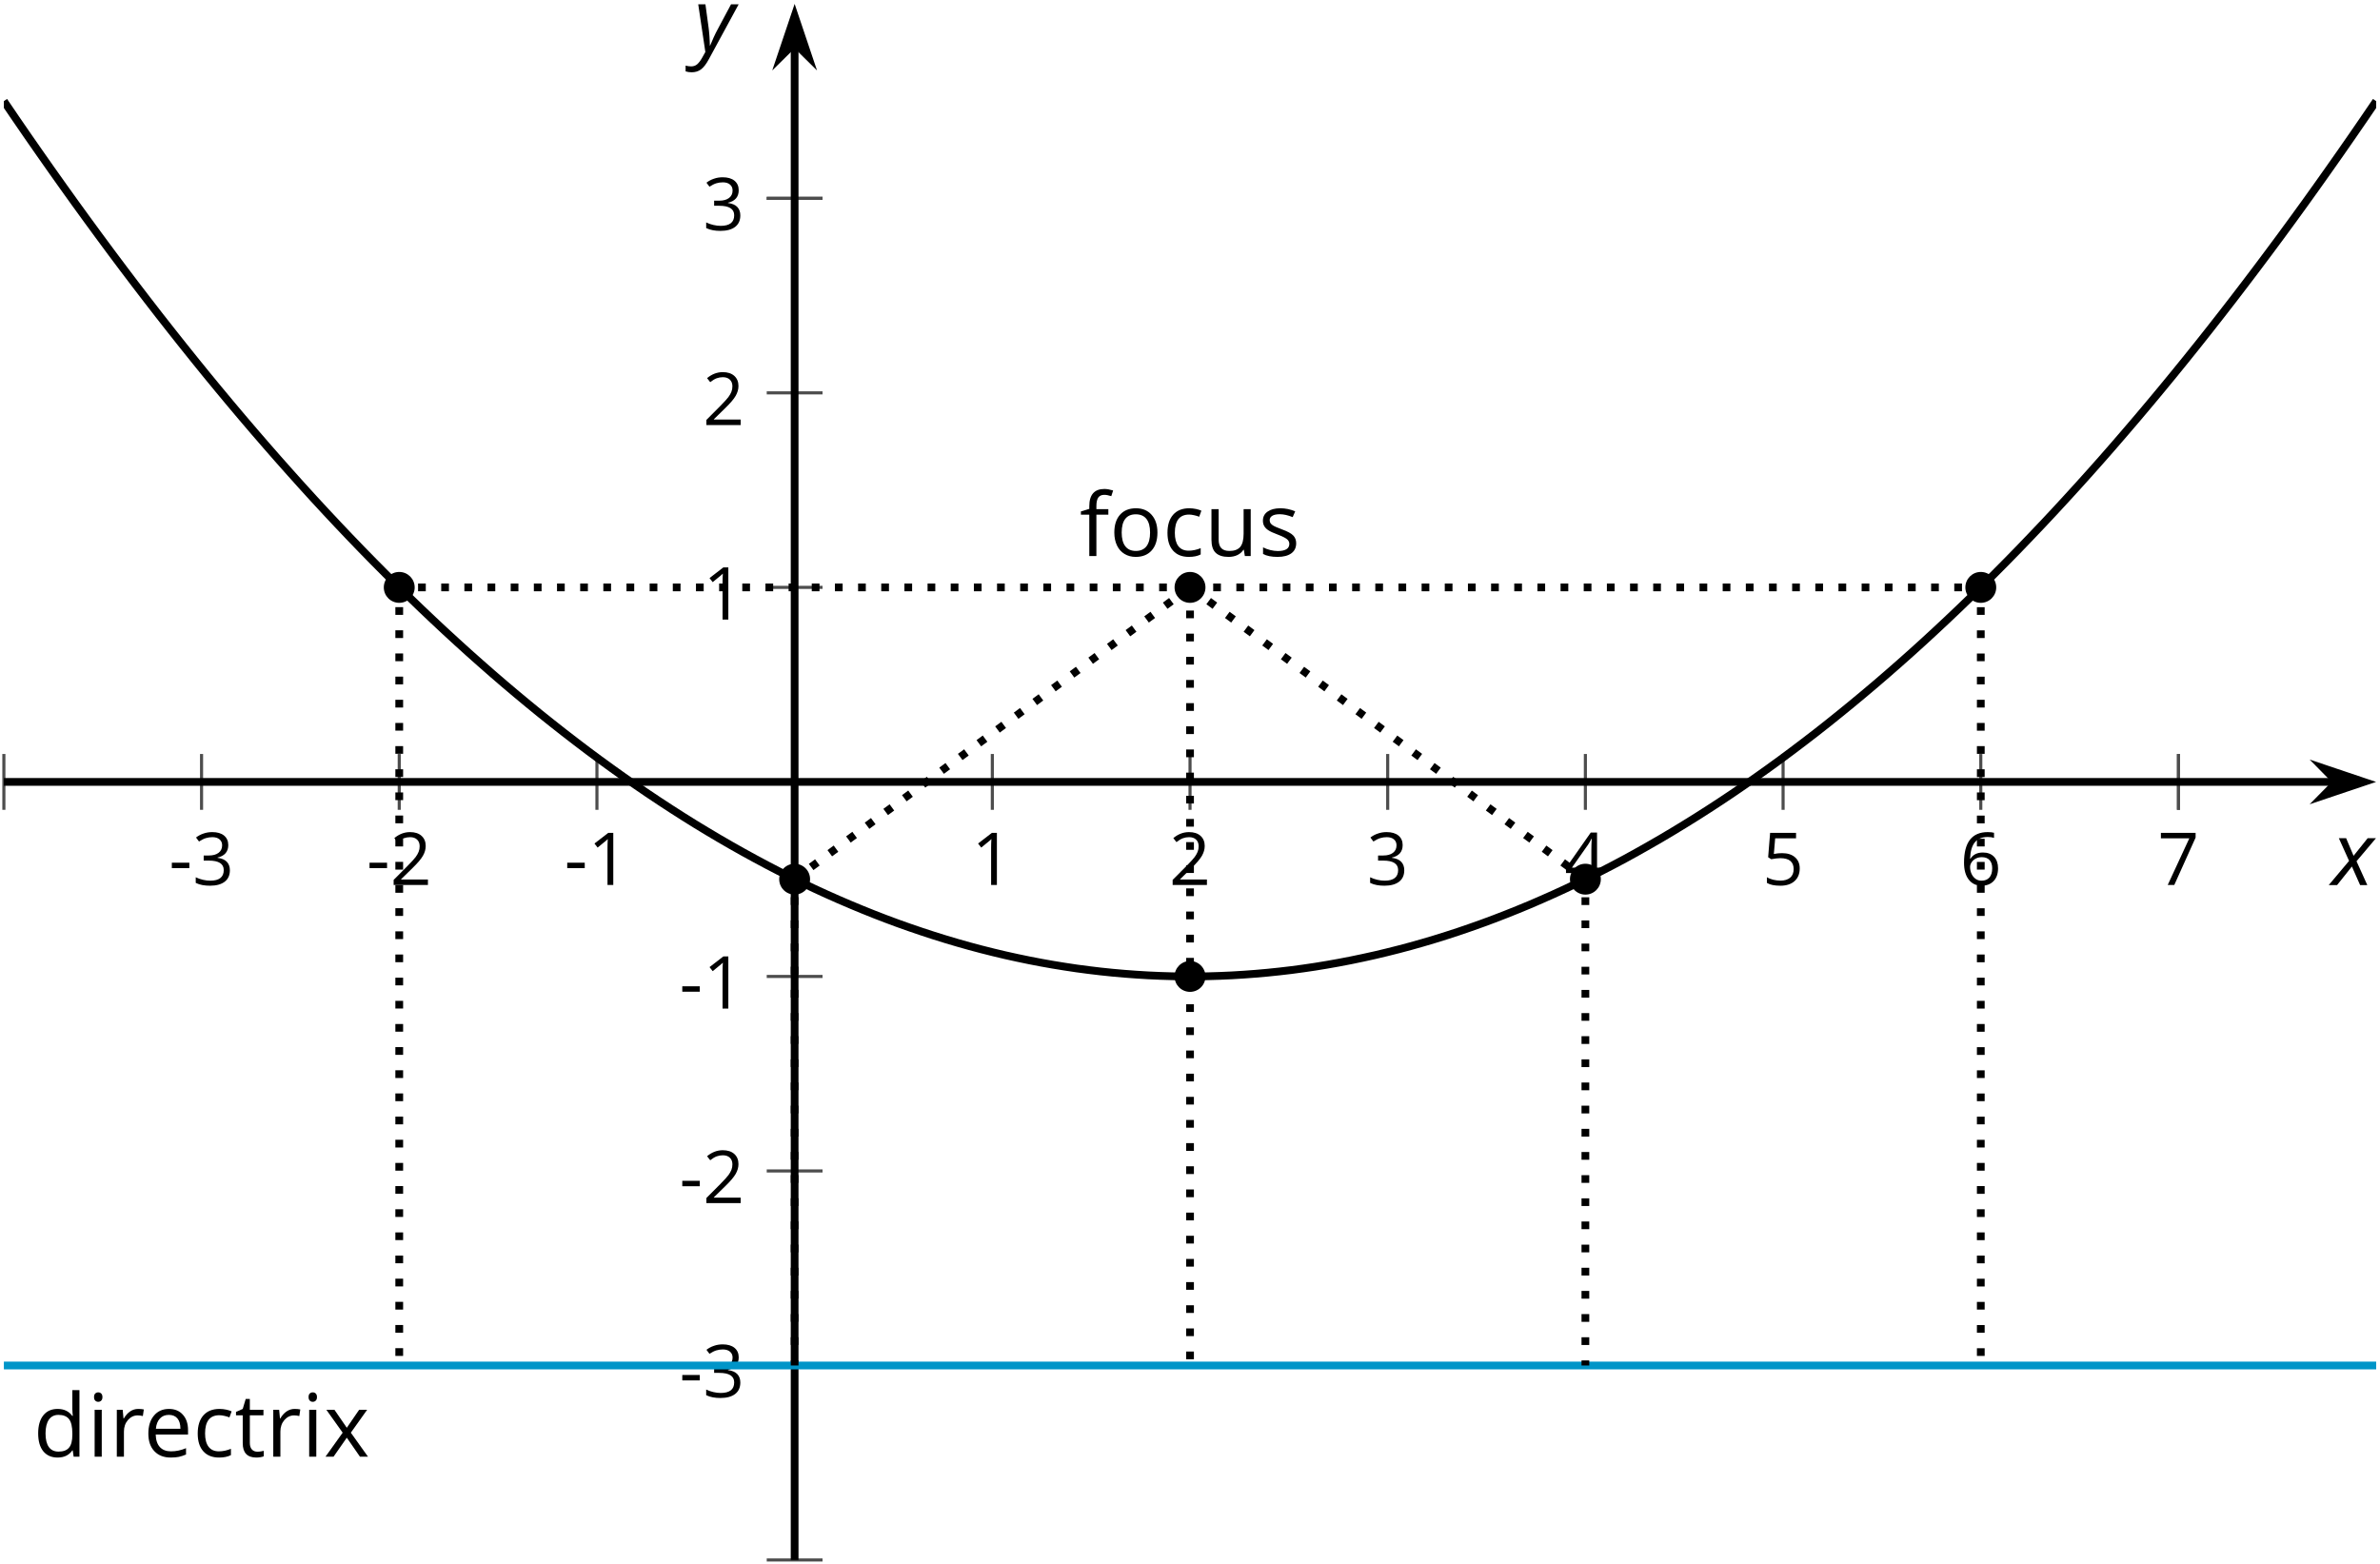 <?xml version='1.0' encoding='UTF-8'?>
<!-- This file was generated by dvisvgm 2.1.3 -->
<svg height='201.854pt' version='1.1' viewBox='-72 -72 307.172 201.854' width='307.172pt' xmlns='http://www.w3.org/2000/svg' xmlns:xlink='http://www.w3.org/1999/xlink'>
<defs>
<clipPath id='clip1'>
<path d='M-71.5 129.355H234.68V-71.504H-71.5Z'/>
</clipPath>
<path d='M2.58 -2.398L3.641 0H4.569L3.177 -3.077L5.691 -6.055H4.619L2.796 -3.779L1.834 -6.055H0.895L2.215 -3.122L-0.409 0H0.669L2.58 -2.398Z' id='g4-88'/>
<path d='M0.541 -6.055L1.459 0.099L1.039 0.851C0.834 1.215 0.624 1.492 0.409 1.68C0.199 1.862 -0.061 1.956 -0.365 1.956C-0.613 1.956 -0.856 1.923 -1.088 1.856V2.602C-0.84 2.68 -0.58 2.718 -0.315 2.718C0.155 2.718 0.558 2.597 0.895 2.348S1.569 1.663 1.912 1.028L5.757 -6.055H4.774L2.978 -2.691C2.884 -2.53 2.746 -2.243 2.553 -1.829S2.199 -1.044 2.072 -0.724H2.039C2.039 -1.028 2.022 -1.425 1.989 -1.923C1.95 -2.414 1.917 -2.79 1.878 -3.044L1.47 -6.055H0.541Z' id='g4-89'/>
<use id='g11-67' transform='scale(1.2)' xlink:href='#g6-67'/>
<use id='g11-68' transform='scale(1.2)' xlink:href='#g6-68'/>
<use id='g11-69' transform='scale(1.2)' xlink:href='#g6-69'/>
<use id='g11-70' transform='scale(1.2)' xlink:href='#g6-70'/>
<use id='g11-73' transform='scale(1.2)' xlink:href='#g6-73'/>
<use id='g11-79' transform='scale(1.2)' xlink:href='#g6-79'/>
<use id='g11-82' transform='scale(1.2)' xlink:href='#g6-82'/>
<use id='g11-83' transform='scale(1.2)' xlink:href='#g6-83'/>
<use id='g11-84' transform='scale(1.2)' xlink:href='#g6-84'/>
<use id='g11-85' transform='scale(1.2)' xlink:href='#g6-85'/>
<use id='g11-88' transform='scale(1.2)' xlink:href='#g6-88'/>
<path d='M0.387 -2.178H2.647V-2.878H0.387V-2.178Z' id='g6-13'/>
<path d='M3.292 0V-6.731H2.647L0.866 -5.355L1.271 -4.83C1.92 -5.359 2.288 -5.658 2.366 -5.727S2.518 -5.866 2.583 -5.93C2.56 -5.576 2.546 -5.198 2.546 -4.797V0H3.292Z' id='g6-17'/>
<path d='M4.885 0V-0.709H1.423V-0.746L2.896 -2.187C3.554 -2.827 4.001 -3.352 4.24 -3.771S4.599 -4.609 4.599 -5.037C4.599 -5.585 4.42 -6.018 4.061 -6.344C3.702 -6.667 3.204 -6.828 2.574 -6.828C1.842 -6.828 1.169 -6.57 0.548 -6.054L0.953 -5.534C1.262 -5.778 1.538 -5.944 1.786 -6.036C2.04 -6.128 2.302 -6.174 2.583 -6.174C2.97 -6.174 3.273 -6.068 3.49 -5.856C3.706 -5.649 3.817 -5.364 3.817 -5.005C3.817 -4.751 3.775 -4.512 3.688 -4.291S3.471 -3.844 3.301 -3.61S2.772 -2.988 2.233 -2.44L0.46 -0.658V0H4.885Z' id='g6-18'/>
<path d='M4.632 -5.147C4.632 -5.668 4.452 -6.077 4.088 -6.381C3.725 -6.676 3.218 -6.828 2.564 -6.828C2.164 -6.828 1.786 -6.768 1.427 -6.639C1.064 -6.519 0.746 -6.344 0.47 -6.128L0.856 -5.612C1.192 -5.829 1.487 -5.976 1.75 -6.054S2.288 -6.174 2.583 -6.174C2.97 -6.174 3.278 -6.082 3.499 -5.893C3.729 -5.704 3.84 -5.447 3.84 -5.12C3.84 -4.71 3.688 -4.388 3.379 -4.153C3.071 -3.923 2.657 -3.808 2.132 -3.808H1.459V-3.149H2.122C3.407 -3.149 4.047 -2.739 4.047 -1.925C4.047 -1.013 3.467 -0.557 2.302 -0.557C2.007 -0.557 1.694 -0.594 1.363 -0.672C1.036 -0.746 0.723 -0.856 0.433 -0.999V-0.272C0.714 -0.138 0.999 -0.041 1.298 0.009C1.593 0.064 1.92 0.092 2.274 0.092C3.094 0.092 3.725 -0.083 4.171 -0.424C4.618 -0.769 4.839 -1.266 4.839 -1.906C4.839 -2.353 4.71 -2.716 4.448 -2.993S3.785 -3.439 3.246 -3.508V-3.545C3.688 -3.637 4.029 -3.821 4.273 -4.093C4.512 -4.365 4.632 -4.719 4.632 -5.147Z' id='g6-19'/>
<path d='M5.203 -1.547V-2.242H4.204V-6.768H3.393L0.198 -2.215V-1.547H3.471V0H4.204V-1.547H5.203ZM3.471 -2.242H0.962L3.066 -5.235C3.195 -5.428 3.333 -5.672 3.481 -5.967H3.518C3.485 -5.414 3.471 -4.917 3.471 -4.48V-2.242Z' id='g6-20'/>
<path d='M2.564 -4.111C2.215 -4.111 1.865 -4.075 1.51 -4.006L1.68 -6.027H4.374V-6.731H1.027L0.773 -3.582L1.169 -3.329C1.657 -3.416 2.049 -3.462 2.339 -3.462C3.49 -3.462 4.065 -2.993 4.065 -2.053C4.065 -1.57 3.913 -1.202 3.619 -0.948C3.315 -0.695 2.896 -0.566 2.357 -0.566C2.049 -0.566 1.731 -0.608 1.413 -0.681C1.096 -0.764 0.829 -0.87 0.612 -1.008V-0.272C1.013 -0.028 1.588 0.092 2.348 0.092C3.126 0.092 3.739 -0.106 4.18 -0.502C4.627 -0.898 4.848 -1.446 4.848 -2.141C4.848 -2.753 4.646 -3.232 4.236 -3.582C3.831 -3.936 3.273 -4.111 2.564 -4.111Z' id='g6-21'/>
<path d='M0.539 -2.878C0.539 -1.943 0.741 -1.215 1.151 -0.691C1.561 -0.17 2.113 0.092 2.808 0.092C3.458 0.092 3.978 -0.11 4.355 -0.506C4.742 -0.912 4.931 -1.459 4.931 -2.159C4.931 -2.785 4.756 -3.283 4.411 -3.646C4.061 -4.01 3.582 -4.194 2.979 -4.194C2.247 -4.194 1.713 -3.932 1.377 -3.402H1.321C1.358 -4.365 1.565 -5.074 1.948 -5.525C2.33 -5.971 2.878 -6.197 3.6 -6.197C3.904 -6.197 4.176 -6.16 4.411 -6.082V-6.74C4.213 -6.8 3.936 -6.828 3.591 -6.828C2.583 -6.828 1.823 -6.501 1.308 -5.847C0.797 -5.189 0.539 -4.199 0.539 -2.878ZM2.799 -0.557C2.509 -0.557 2.251 -0.635 2.026 -0.797C1.805 -0.958 1.63 -1.174 1.506 -1.446S1.321 -2.012 1.321 -2.33C1.321 -2.546 1.39 -2.753 1.529 -2.951C1.662 -3.149 1.846 -3.306 2.076 -3.421S2.56 -3.591 2.836 -3.591C3.283 -3.591 3.614 -3.462 3.84 -3.209S4.176 -2.606 4.176 -2.159C4.176 -1.639 4.056 -1.243 3.812 -0.967C3.573 -0.695 3.237 -0.557 2.799 -0.557Z' id='g6-22'/>
<path d='M1.312 0H2.159L4.913 -6.119V-6.731H0.433V-6.027H4.102L1.312 0Z' id='g6-23'/>
<path d='M2.827 0.092C3.338 0.092 3.766 0.005 4.102 -0.17V-0.847C3.66 -0.668 3.227 -0.576 2.808 -0.576C2.316 -0.576 1.948 -0.741 1.694 -1.073C1.446 -1.404 1.321 -1.878 1.321 -2.5C1.321 -3.808 1.832 -4.461 2.859 -4.461C3.011 -4.461 3.191 -4.438 3.389 -4.392C3.587 -4.351 3.771 -4.296 3.941 -4.227L4.176 -4.876C4.038 -4.945 3.849 -5.009 3.605 -5.06S3.122 -5.138 2.878 -5.138C2.127 -5.138 1.547 -4.908 1.142 -4.448C0.732 -3.987 0.529 -3.333 0.529 -2.491C0.529 -1.667 0.727 -1.031 1.133 -0.58C1.529 -0.134 2.095 0.092 2.827 0.092Z' id='g6-67'/>
<path d='M4.245 -0.677L4.346 0H4.968V-7.164H4.204V-5.111L4.222 -4.756L4.254 -4.392H4.194C3.831 -4.89 3.306 -5.138 2.62 -5.138C1.961 -5.138 1.45 -4.908 1.082 -4.448S0.529 -3.343 0.529 -2.509S0.714 -1.036 1.077 -0.585C1.446 -0.134 1.961 0.092 2.62 0.092C3.324 0.092 3.849 -0.166 4.204 -0.677H4.245ZM2.716 -0.548C2.261 -0.548 1.911 -0.714 1.676 -1.041S1.321 -1.855 1.321 -2.5C1.321 -3.135 1.441 -3.628 1.676 -3.978C1.915 -4.323 2.261 -4.498 2.707 -4.498C3.227 -4.498 3.61 -4.346 3.849 -4.042C4.084 -3.734 4.204 -3.223 4.204 -2.509V-2.348C4.204 -1.717 4.088 -1.257 3.849 -0.976C3.619 -0.691 3.237 -0.548 2.716 -0.548Z' id='g6-68'/>
<path d='M2.942 0.092C3.283 0.092 3.573 0.064 3.812 0.018C4.056 -0.037 4.309 -0.12 4.581 -0.235V-0.916C4.052 -0.691 3.513 -0.576 2.97 -0.576C2.454 -0.576 2.053 -0.727 1.768 -1.036C1.487 -1.344 1.335 -1.791 1.321 -2.385H4.797V-2.868C4.797 -3.55 4.613 -4.098 4.245 -4.512C3.877 -4.931 3.375 -5.138 2.744 -5.138C2.067 -5.138 1.533 -4.899 1.133 -4.42C0.727 -3.941 0.529 -3.297 0.529 -2.482C0.529 -1.676 0.746 -1.045 1.179 -0.589C1.607 -0.134 2.196 0.092 2.942 0.092ZM2.735 -4.498C3.135 -4.498 3.439 -4.369 3.656 -4.116C3.872 -3.858 3.978 -3.49 3.978 -3.006H1.34C1.381 -3.471 1.524 -3.84 1.768 -4.102C2.007 -4.365 2.33 -4.498 2.735 -4.498Z' id='g6-69'/>
<path d='M3.085 -4.452V-5.046H1.8V-5.373C1.8 -5.797 1.869 -6.105 2.007 -6.298C2.145 -6.487 2.357 -6.584 2.647 -6.584C2.855 -6.584 3.108 -6.538 3.402 -6.441L3.6 -7.053C3.241 -7.159 2.928 -7.215 2.661 -7.215C1.579 -7.215 1.036 -6.593 1.036 -5.355V-5.074L0.134 -4.797V-4.452H1.036V0H1.8V-4.452H3.085Z' id='g6-70'/>
<path d='M1.575 0V-5.046H0.81V0H1.575ZM0.746 -6.413C0.746 -6.243 0.787 -6.114 0.875 -6.031C0.962 -5.944 1.068 -5.902 1.197 -5.902C1.321 -5.902 1.427 -5.944 1.515 -6.031C1.602 -6.114 1.648 -6.243 1.648 -6.413S1.602 -6.713 1.515 -6.796S1.321 -6.92 1.197 -6.92C1.068 -6.92 0.962 -6.878 0.875 -6.796C0.787 -6.717 0.746 -6.588 0.746 -6.413Z' id='g6-73'/>
<path d='M5.166 -2.528C5.166 -3.329 4.959 -3.964 4.54 -4.434C4.125 -4.903 3.564 -5.138 2.859 -5.138C2.127 -5.138 1.556 -4.908 1.146 -4.448C0.737 -3.992 0.529 -3.352 0.529 -2.528C0.529 -1.998 0.626 -1.533 0.815 -1.137S1.275 -0.437 1.625 -0.226S2.376 0.092 2.827 0.092C3.559 0.092 4.13 -0.138 4.544 -0.599C4.959 -1.064 5.166 -1.704 5.166 -2.528ZM1.321 -2.528C1.321 -3.177 1.45 -3.669 1.704 -3.996S2.334 -4.489 2.836 -4.489C3.343 -4.489 3.725 -4.323 3.987 -3.987C4.245 -3.656 4.374 -3.168 4.374 -2.528C4.374 -1.878 4.245 -1.39 3.987 -1.05C3.725 -0.718 3.347 -0.548 2.845 -0.548S1.966 -0.718 1.708 -1.054S1.321 -1.883 1.321 -2.528Z' id='g6-79'/>
<path d='M3.112 -5.138C2.795 -5.138 2.505 -5.051 2.242 -4.871S1.754 -4.438 1.565 -4.111H1.529L1.441 -5.046H0.81V0H1.575V-2.707C1.575 -3.2 1.722 -3.614 2.007 -3.946C2.302 -4.277 2.647 -4.443 3.057 -4.443C3.218 -4.443 3.402 -4.42 3.61 -4.374L3.715 -5.083C3.536 -5.12 3.338 -5.138 3.112 -5.138Z' id='g6-82'/>
<path d='M4.065 -1.377C4.065 -1.713 3.959 -1.989 3.748 -2.21C3.541 -2.431 3.135 -2.652 2.537 -2.868C2.099 -3.029 1.805 -3.154 1.653 -3.241S1.39 -3.416 1.317 -3.513C1.252 -3.61 1.215 -3.725 1.215 -3.858C1.215 -4.056 1.308 -4.213 1.492 -4.328S1.948 -4.498 2.311 -4.498C2.721 -4.498 3.181 -4.392 3.688 -4.185L3.959 -4.807C3.439 -5.028 2.91 -5.138 2.366 -5.138C1.782 -5.138 1.326 -5.018 0.99 -4.779C0.654 -4.544 0.488 -4.217 0.488 -3.808C0.488 -3.577 0.534 -3.379 0.635 -3.214C0.727 -3.048 0.875 -2.901 1.077 -2.772C1.271 -2.638 1.607 -2.486 2.076 -2.311C2.569 -2.122 2.901 -1.957 3.076 -1.814C3.241 -1.676 3.329 -1.51 3.329 -1.312C3.329 -1.05 3.223 -0.856 3.006 -0.727C2.79 -0.603 2.486 -0.539 2.086 -0.539C1.828 -0.539 1.561 -0.576 1.28 -0.645C1.004 -0.714 0.746 -0.81 0.502 -0.935V-0.226C0.875 -0.014 1.4 0.092 2.067 0.092C2.698 0.092 3.191 -0.037 3.541 -0.29S4.065 -0.907 4.065 -1.377Z' id='g6-83'/>
<path d='M2.44 -0.539C2.187 -0.539 1.989 -0.622 1.846 -0.783S1.63 -1.179 1.63 -1.483V-4.452H3.094V-5.046H1.63V-6.215H1.188L0.866 -5.138L0.143 -4.82V-4.452H0.866V-1.45C0.866 -0.424 1.354 0.092 2.33 0.092C2.459 0.092 2.606 0.078 2.762 0.055C2.928 0.028 3.048 -0.005 3.131 -0.046V-0.631C3.057 -0.608 2.956 -0.589 2.832 -0.571C2.707 -0.548 2.574 -0.539 2.44 -0.539Z' id='g6-84'/>
<path d='M1.529 -5.046H0.755V-1.745C0.755 -1.105 0.907 -0.635 1.215 -0.345C1.519 -0.055 1.98 0.092 2.592 0.092C2.947 0.092 3.264 0.028 3.545 -0.106C3.821 -0.239 4.038 -0.428 4.194 -0.677H4.236L4.346 0H4.977V-5.046H4.213V-2.394C4.213 -1.74 4.088 -1.271 3.849 -0.981C3.6 -0.691 3.218 -0.548 2.689 -0.548C2.288 -0.548 1.998 -0.649 1.809 -0.852S1.529 -1.363 1.529 -1.773V-5.046Z' id='g6-85'/>
<path d='M2.026 -2.583L0.18 0H1.045L2.472 -2.044L3.886 0H4.751L2.905 -2.583L4.659 -5.046H3.798L2.472 -3.112L1.142 -5.046H0.272L2.026 -2.583Z' id='g6-88'/>
</defs>
<g id='page1'>
<path d='M-71.5 32.527V25.324M209.164 32.527V25.324' fill='none' stroke='#4d4d4d' stroke-linejoin='bevel' stroke-miterlimit='10.037' stroke-width='0.4'/>
<path d='M-45.988 32.527V25.324M-20.473 32.527V25.324M5.043 32.527V25.324M56.074 32.527V25.324M81.59 32.527V25.324M107.101 32.527V25.324M132.617 32.527V25.324M158.133 32.527V25.324M183.648 32.527V25.324M209.164 32.527V25.324' fill='none' stroke='#4d4d4d' stroke-linejoin='bevel' stroke-miterlimit='10.037' stroke-width='0.4'/>
<path d='M26.957 129.355H34.16M26.957 -46.399H34.16' fill='none' stroke='#4d4d4d' stroke-linejoin='bevel' stroke-miterlimit='10.037' stroke-width='0.4'/>
<path d='M26.957 104.25H34.16M26.957 79.141H34.16M26.957 54.035H34.16M26.957 3.816H34.16M26.957 -21.289H34.16M26.957 -46.399H34.16' fill='none' stroke='#4d4d4d' stroke-linejoin='bevel' stroke-miterlimit='10.037' stroke-width='0.4'/>
<path d='M-71.5 28.926H229.383' fill='none' stroke='#000000' stroke-linejoin='bevel' stroke-miterlimit='10.037' stroke-width='1'/>
<path d='M233.101 28.926L227.914 27.18L229.633 28.926L227.914 30.672Z'/>
<path d='M233.101 28.926L227.914 27.18L229.633 28.926L227.914 30.672Z' fill='none' stroke='#000000' stroke-miterlimit='10.037' stroke-width='1'/>
<path d='M30.558 129.355V-66.211' fill='none' stroke='#000000' stroke-linejoin='bevel' stroke-miterlimit='10.037' stroke-width='1'/>
<path d='M30.559 -69.93L28.812 -64.738L30.559 -66.461L32.305 -64.738Z'/>
<path d='M30.559 -69.93L28.812 -64.738L30.559 -66.461L32.305 -64.738Z' fill='none' stroke='#000000' stroke-miterlimit='10.037' stroke-width='1'/>
<g transform='matrix(1 0 0 1 20.796 -86.627)'>
<use x='-71.004' xlink:href='#g6-13' y='128.858'/>
<use x='-67.966' xlink:href='#g6-19' y='128.858'/>
</g>
<g transform='matrix(1 0 0 1 46.311 -86.627)'>
<use x='-71.004' xlink:href='#g6-13' y='128.858'/>
<use x='-67.966' xlink:href='#g6-18' y='128.858'/>
</g>
<g transform='matrix(1 0 0 1 71.826 -86.627)'>
<use x='-71.004' xlink:href='#g6-13' y='128.858'/>
<use x='-67.966' xlink:href='#g6-17' y='128.858'/>
</g>
<g transform='matrix(1 0 0 1 124.375 -86.627)'>
<use x='-71.004' xlink:href='#g6-17' y='128.858'/>
</g>
<g transform='matrix(1 0 0 1 149.89 -86.627)'>
<use x='-71.004' xlink:href='#g6-18' y='128.858'/>
</g>
<g transform='matrix(1 0 0 1 175.405 -86.627)'>
<use x='-71.004' xlink:href='#g6-19' y='128.858'/>
</g>
<g transform='matrix(1 0 0 1 200.92 -86.627)'>
<use x='-71.004' xlink:href='#g6-20' y='128.858'/>
</g>
<g transform='matrix(1 0 0 1 226.435 -86.627)'>
<use x='-71.004' xlink:href='#g6-21' y='128.858'/>
</g>
<g transform='matrix(1 0 0 1 251.95 -86.627)'>
<use x='-71.004' xlink:href='#g6-22' y='128.858'/>
</g>
<g transform='matrix(1 0 0 1 277.465 -86.627)'>
<use x='-71.004' xlink:href='#g6-23' y='128.858'/>
</g>
<g transform='matrix(1 0 0 1 86.676 -20.504)'>
<use x='-71.004' xlink:href='#g6-13' y='128.858'/>
<use x='-67.966' xlink:href='#g6-19' y='128.858'/>
</g>
<g transform='matrix(1 0 0 1 86.676 -45.566)'>
<use x='-71.004' xlink:href='#g6-13' y='128.858'/>
<use x='-67.966' xlink:href='#g6-18' y='128.858'/>
</g>
<g transform='matrix(1 0 0 1 86.676 -70.674)'>
<use x='-71.004' xlink:href='#g6-13' y='128.858'/>
<use x='-67.966' xlink:href='#g6-17' y='128.858'/>
</g>
<g transform='matrix(1 0 0 1 89.714 -120.889)'>
<use x='-71.004' xlink:href='#g6-17' y='128.858'/>
</g>
<g transform='matrix(1 0 0 1 89.714 -145.997)'>
<use x='-71.004' xlink:href='#g6-18' y='128.858'/>
</g>
<g transform='matrix(1 0 0 1 89.714 -171.149)'>
<use x='-71.004' xlink:href='#g6-19' y='128.858'/>
</g>
<path clip-path='url(#clip1)' d='M-71.5 -58.949L-69.965 -56.692L-68.426 -54.453L-66.887 -52.242L-65.348 -50.051L-63.809 -47.883L-62.27 -45.735L-60.73 -43.613L-59.191 -41.512L-57.656 -39.438L-56.117 -37.383L-54.578 -35.352L-53.039 -33.344L-51.5 -31.356L-49.961 -29.395L-48.422 -27.453L-46.883 -25.535L-45.348 -23.641L-43.809 -21.77L-42.27 -19.922L-40.73 -18.094L-39.191 -16.293L-37.652 -14.512L-36.113 -12.754L-34.574 -11.02L-33.039 -9.309L-31.5 -7.617L-29.961 -5.953L-28.422 -4.309L-26.883 -2.688L-25.344 -1.09L-23.805 0.484L-22.266 2.035L-20.73 3.566L-19.191 5.07L-17.652 6.555L-16.113 8.015L-14.574 9.453L-13.035 10.867L-11.496 12.262L-9.957 13.629L-8.422 14.976L-6.883 16.301L-5.344 17.601L-3.805 18.879L-2.266 20.137L-0.727 21.367L0.812 22.578L2.352 23.765L3.887 24.93L5.426 26.07L6.965 27.187L8.504 28.285L10.043 29.355L11.582 30.406L13.121 31.433L14.66 32.437L16.195 33.418L17.734 34.379L19.273 35.312L20.812 36.226L22.352 37.117L23.891 37.984L25.43 38.828L26.969 39.652L28.504 40.449L30.043 41.226L31.582 41.98L33.121 42.711L34.66 43.418L36.199 44.101L37.738 44.762L39.277 45.402L40.812 46.019L42.351 46.613L43.89 47.184L45.43 47.73L46.969 48.254L48.508 48.758L50.047 49.238L51.586 49.695L53.121 50.129L54.66 50.539L56.199 50.926L57.738 51.293L59.277 51.633L60.816 51.953L62.355 52.25L63.894 52.523L65.43 52.773L66.969 53.004L68.508 53.207L70.047 53.391L71.586 53.551L73.125 53.687L74.664 53.801L76.203 53.894L77.738 53.961L79.277 54.008L80.816 54.031H82.355L83.894 54.008L85.433 53.961L86.972 53.894L88.512 53.801L90.047 53.687L91.586 53.551L93.125 53.391L94.664 53.211L96.203 53.004L97.742 52.777L99.281 52.523L100.82 52.25L102.359 51.953L103.894 51.633L105.433 51.293L106.972 50.926L108.512 50.539L110.051 50.129L111.59 49.695L113.129 49.238L114.668 48.758L116.203 48.258L117.742 47.73L119.281 47.184L120.82 46.613L122.359 46.019L123.898 45.402L125.437 44.766L126.972 44.101L128.512 43.418L130.051 42.711L131.59 41.98L133.129 41.226L134.668 40.449L136.207 39.652L137.746 38.832L139.285 37.984L140.82 37.117L142.359 36.23L143.898 35.316L145.437 34.379L146.976 33.422L148.515 32.441L150.055 31.437L151.594 30.41L153.129 29.359L154.668 28.285L156.207 27.191L157.746 26.074L159.285 24.93L160.824 23.765L162.363 22.582L163.902 21.371L165.437 20.137L166.976 18.883L168.515 17.605L170.055 16.305L171.594 14.98L173.133 13.633L174.672 12.265L176.211 10.871L177.746 9.457L179.285 8.019L180.824 6.558L182.363 5.074L183.902 3.566L185.441 2.039L186.98 0.488L188.519 -1.086L190.055 -2.688L191.594 -4.305L193.133 -5.949L194.672 -7.617L196.211 -9.305L197.75 -11.016L199.289 -12.75L200.828 -14.508L202.363 -16.289L203.902 -18.09L205.441 -19.918L206.98 -21.766L208.519 -23.637L210.058 -25.531L211.597 -27.449L213.137 -29.391L214.672 -31.352L216.211 -33.336L217.75 -35.348L219.289 -37.379L220.828 -39.434L222.367 -41.508L223.906 -43.61L225.445 -45.731L226.98 -47.875L228.519 -50.047L230.058 -52.235L231.597 -54.449L233.137 -56.688L234.676 -58.945' fill='none' stroke='#000000' stroke-linejoin='bevel' stroke-miterlimit='10.037' stroke-width='1'/>
<path clip-path='url(#clip1)' d='M-224.594 104.25H285.707' fill='none' stroke='#0095c8' stroke-linejoin='bevel' stroke-miterlimit='10.037' stroke-width='1'/>
<g transform='matrix(1 0 0 1 3.296 -12.835)'>
<use x='-71.004' xlink:href='#g11-68' y='128.858'/>
<use x='-64.053' xlink:href='#g11-73' y='128.858'/>
<use x='-61.191' xlink:href='#g11-82' y='128.858'/>
<use x='-56.784' xlink:href='#g11-69' y='128.858'/>
<use x='-50.413' xlink:href='#g11-67' y='128.858'/>
<use x='-45.007' xlink:href='#g11-84' y='128.858'/>
<use x='-40.998' xlink:href='#g11-82' y='128.858'/>
<use x='-36.364' xlink:href='#g11-73' y='128.858'/>
<use x='-33.502' xlink:href='#g11-88' y='128.858'/>
</g>
<path clip-path='url(#clip1)' d='M81.59 3.816V54.035V104.25' fill='none' stroke='#000000' stroke-dasharray='0.996,1.993' stroke-linejoin='bevel' stroke-miterlimit='10.037' stroke-width='1'/>
<path clip-path='url(#clip1)' d='M81.59 3.816L30.558 41.48V104.25' fill='none' stroke='#000000' stroke-dasharray='0.996,1.993' stroke-linejoin='bevel' stroke-miterlimit='10.037' stroke-width='1'/>
<path clip-path='url(#clip1)' d='M81.59 3.816L132.617 41.48V104.25' fill='none' stroke='#000000' stroke-dasharray='0.996,1.993' stroke-linejoin='bevel' stroke-miterlimit='10.037' stroke-width='1'/>
<path clip-path='url(#clip1)' d='M81.59 3.816H-20.473V104.25' fill='none' stroke='#000000' stroke-dasharray='0.996,1.993' stroke-linejoin='bevel' stroke-miterlimit='10.037' stroke-width='1'/>
<path clip-path='url(#clip1)' d='M81.59 3.816H183.648V104.25' fill='none' stroke='#000000' stroke-dasharray='0.996,1.993' stroke-linejoin='bevel' stroke-miterlimit='10.037' stroke-width='1'/>
<path clip-path='url(#clip1)' d='M83.582 3.816C83.582 2.719 82.687 1.824 81.59 1.824C80.488 1.824 79.594 2.719 79.594 3.816C79.594 4.918 80.488 5.812 81.59 5.812C82.687 5.812 83.582 4.918 83.582 3.816Z'/>
<g transform='matrix(1 0 0 1 138.349 -129.087)'>
<use x='-71.004' xlink:href='#g11-70' y='128.858'/>
<use x='-67.165' xlink:href='#g11-79' y='128.858'/>
<use x='-60.305' xlink:href='#g11-67' y='128.858'/>
<use x='-54.899' xlink:href='#g11-85' y='128.858'/>
<use x='-47.937' xlink:href='#g11-83' y='128.858'/>
</g>
<path clip-path='url(#clip1)' d='M83.582 54.035C83.582 52.934 82.687 52.039 81.59 52.039C80.488 52.039 79.594 52.934 79.594 54.035C79.594 55.133 80.488 56.027 81.59 56.027C82.687 56.027 83.582 55.133 83.582 54.035Z'/>
<path clip-path='url(#clip1)' d='M32.551 41.48C32.551 40.379 31.66 39.488 30.558 39.488C29.457 39.488 28.566 40.379 28.566 41.48C28.566 42.578 29.457 43.472 30.558 43.472C31.66 43.472 32.551 42.578 32.551 41.48Z'/>
<path clip-path='url(#clip1)' d='M134.609 41.48C134.609 40.379 133.719 39.488 132.617 39.488C131.519 39.488 130.625 40.379 130.625 41.48C130.625 42.578 131.519 43.472 132.617 43.472C133.719 43.472 134.609 42.578 134.609 41.48Z'/>
<path clip-path='url(#clip1)' d='M-18.48 3.816C-18.48 2.719 -19.371 1.824 -20.473 1.824C-21.574 1.824 -22.465 2.719 -22.465 3.816C-22.465 4.918 -21.574 5.812 -20.473 5.812C-19.371 5.812 -18.48 4.918 -18.48 3.816Z'/>
<path clip-path='url(#clip1)' d='M185.64 3.816C185.64 2.719 184.75 1.824 183.648 1.824C182.547 1.824 181.656 2.719 181.656 3.816C181.656 4.918 182.547 5.812 183.648 5.812C184.75 5.812 185.64 4.918 185.64 3.816Z'/>
<g transform='matrix(1 0 0 1 299.969 -86.616)'>
<use x='-71.004' xlink:href='#g4-88' y='128.858'/>
</g>
<g transform='matrix(1 0 0 1 88.58 -194.246)'>
<use x='-71.004' xlink:href='#g4-89' y='128.858'/>
</g>
</g>
</svg>